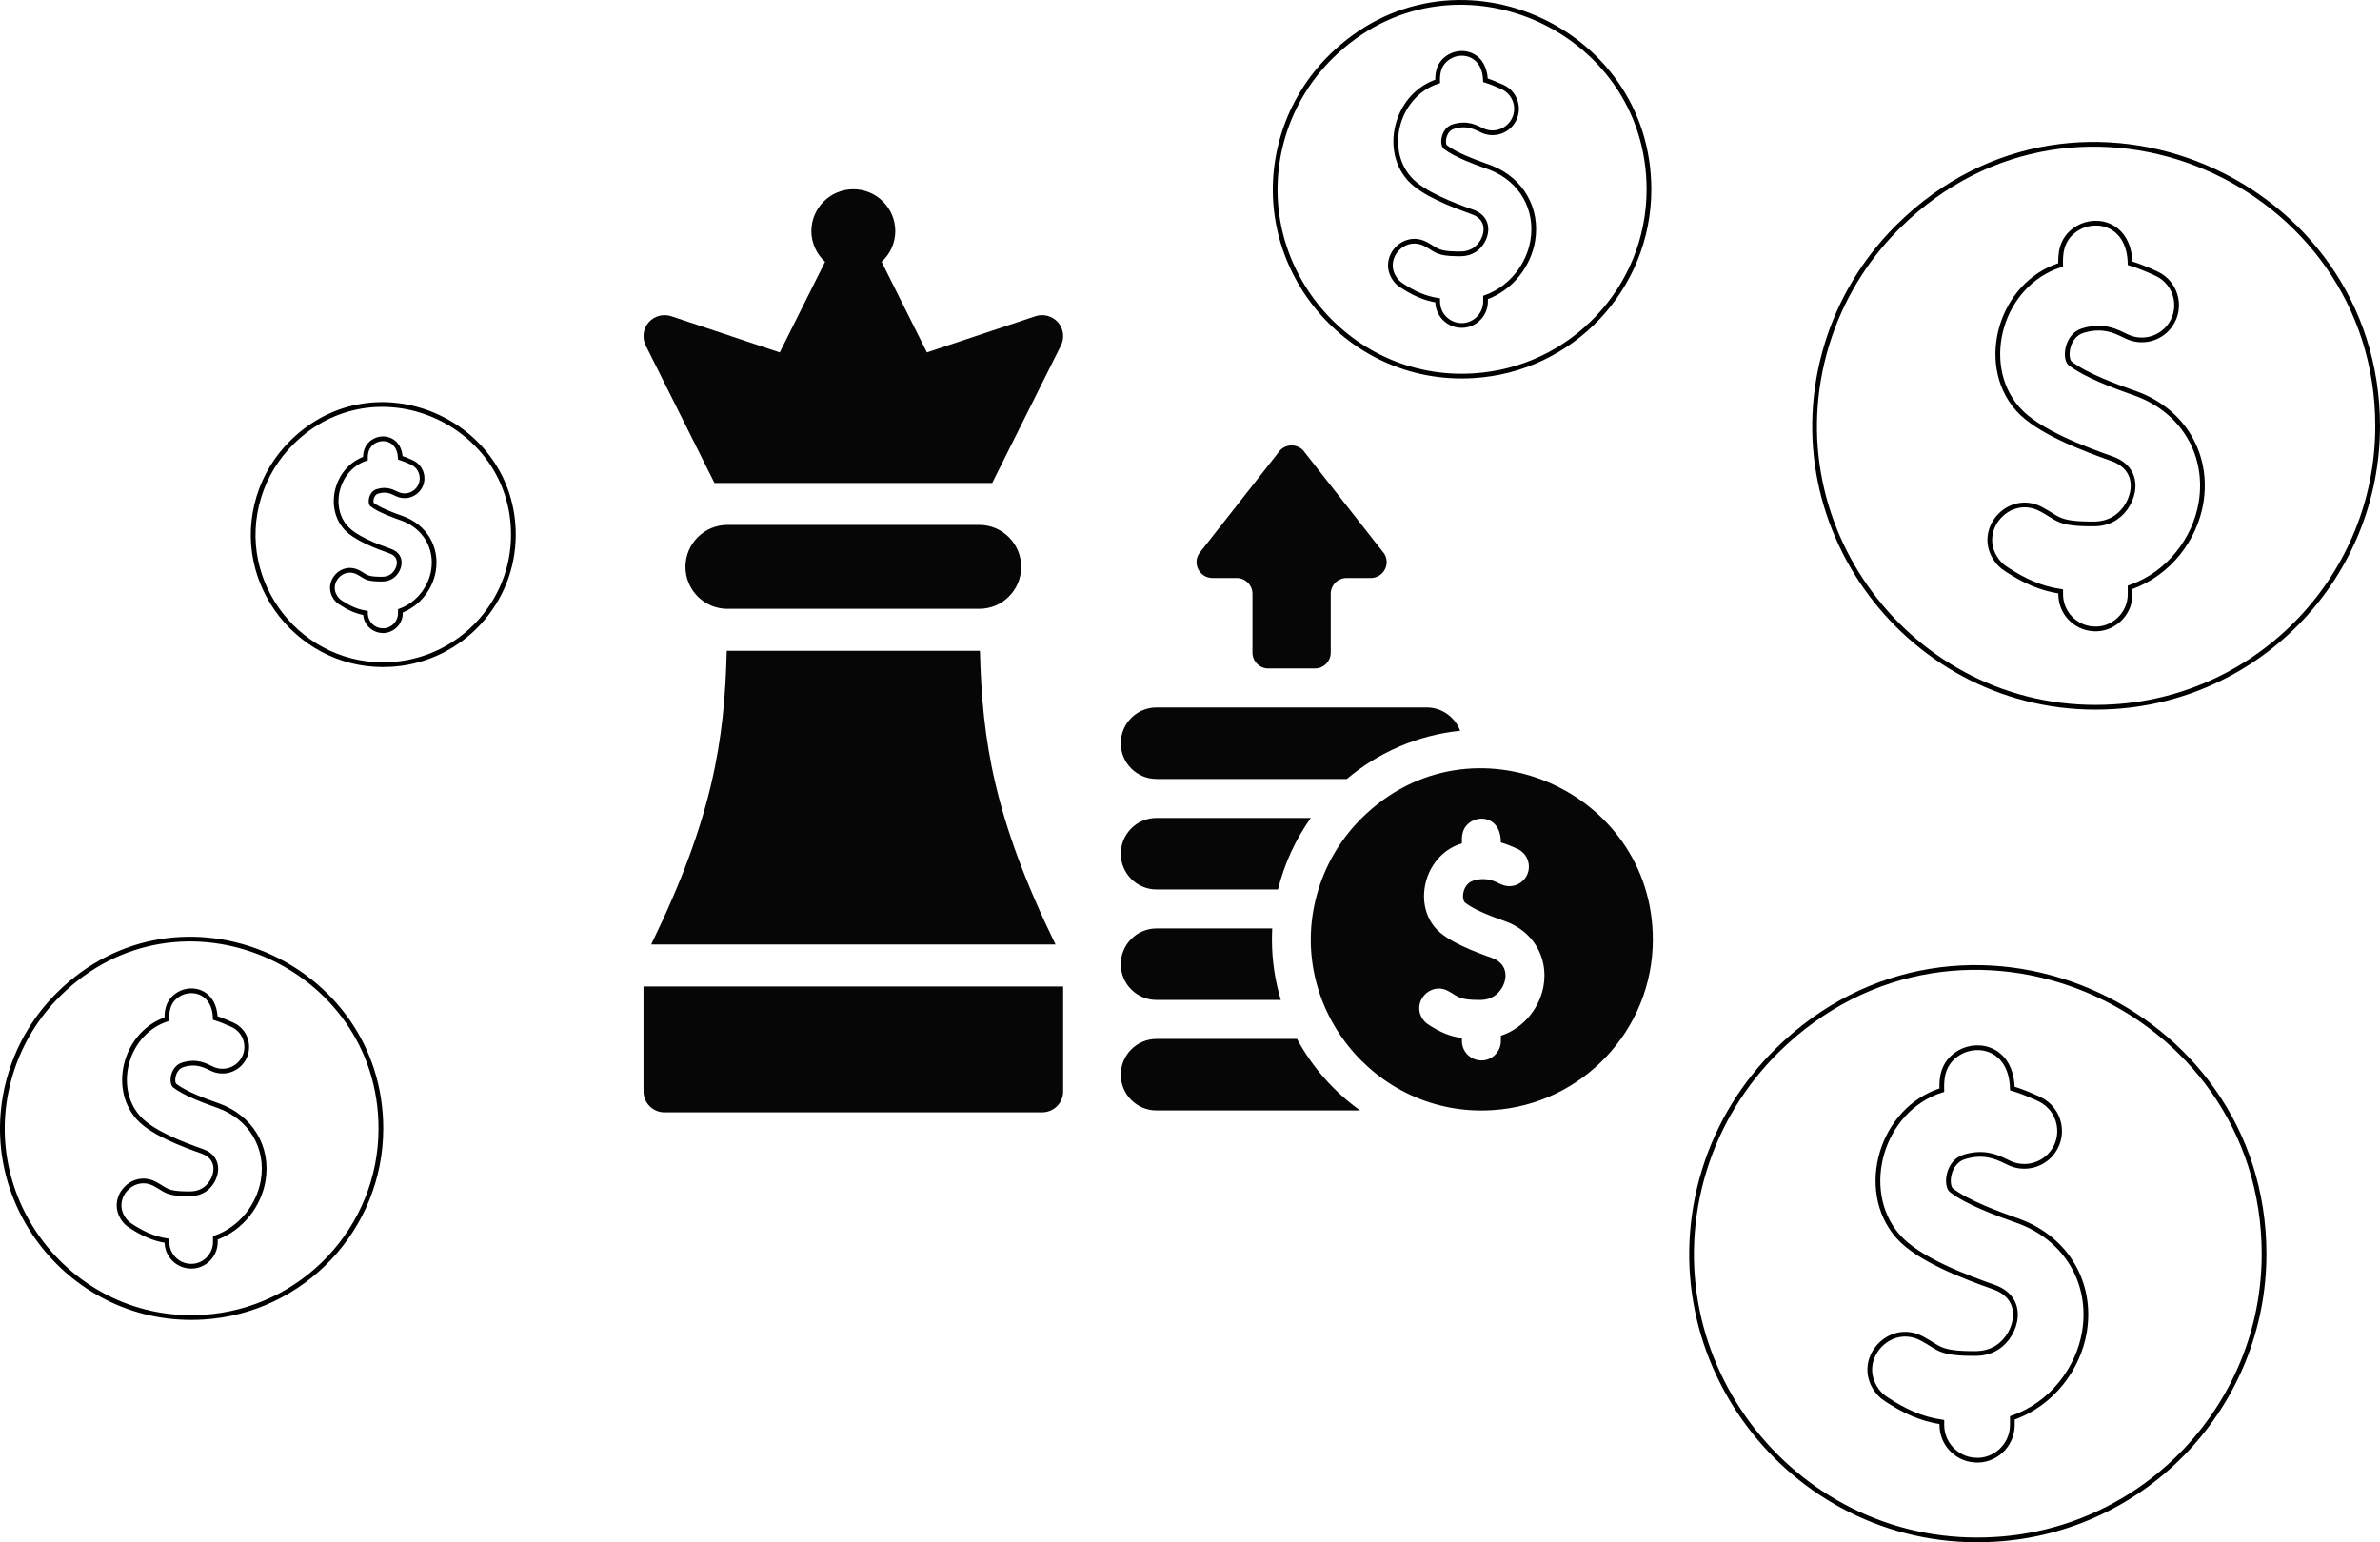 <svg width="503" height="326" viewBox="0 0 503 326" fill="none" xmlns="http://www.w3.org/2000/svg">
<path d="M206.953 128.694C211.852 128.694 215.822 124.722 215.822 119.824C215.822 114.925 211.852 110.955 206.953 110.955H153.737C148.84 110.955 144.869 114.925 144.869 119.824C144.869 124.722 148.84 128.694 153.737 128.694H206.953Z" fill="#060606"/>
<path d="M136 208.518V230.69C136 233.141 137.986 235.125 140.435 235.125H220.257C222.706 235.125 224.692 233.141 224.692 230.69V208.518H136Z" fill="#060606"/>
<path d="M150.998 102.086H209.696L224.226 73.027C225.027 71.425 224.784 69.495 223.609 68.141C222.429 66.795 220.559 66.281 218.855 66.834L195.898 74.49L186.321 55.337C188.154 53.684 189.203 51.336 189.215 48.87C189.215 43.97 185.245 40 180.347 40C175.448 40 171.478 43.97 171.478 48.87C171.49 51.336 172.541 53.684 174.372 55.337L164.795 74.49L141.838 66.834C140.134 66.287 138.268 66.801 137.083 68.141C135.909 69.495 135.666 71.423 136.469 73.027L150.998 102.086Z" fill="#060606"/>
<path d="M223.081 199.649C210.027 172.855 207.577 156.474 207.103 137.563H153.595C153.121 156.474 150.671 172.855 137.617 199.649H223.081Z" fill="#060606"/>
<path d="M274.116 219.606H244.43C240.262 219.606 236.871 222.997 236.871 227.167C236.871 231.335 240.262 234.726 244.43 234.726H287.46C281.939 230.783 277.356 225.608 274.116 219.606Z" fill="#060606"/>
<path d="M244.43 211.369H270.695C269.473 207.322 268.82 203.036 268.82 198.599C268.82 197.811 268.842 197.028 268.88 196.251H244.43C240.262 196.251 236.871 199.642 236.871 203.81C236.871 207.978 240.262 211.369 244.43 211.369Z" fill="#060606"/>
<path d="M244.43 188.014H270.097C271.45 182.501 273.839 177.386 277.043 172.894H244.43C240.262 172.894 236.871 176.285 236.871 180.453C236.871 184.623 240.262 188.014 244.43 188.014Z" fill="#060606"/>
<path d="M244.43 164.657H284.643C291.263 159.08 299.53 155.404 308.596 154.467C307.525 151.593 304.752 149.539 301.51 149.539H244.43C240.262 149.539 236.871 152.93 236.871 157.098C236.871 161.266 240.262 164.657 244.43 164.657Z" fill="#060606"/>
<path d="M287.824 172.893C283.615 177.047 280.419 182.223 278.64 188.013C271.232 212.114 290.357 236.248 315.415 234.659C334.305 233.506 349.319 217.774 349.319 198.598C349.319 167.029 310.914 150.092 287.824 172.893ZM326.228 208.351C325.483 212.779 322.255 217.268 317.203 218.932V220.031C317.203 222.457 315.106 224.337 312.79 224.138C310.654 223.987 308.966 222.208 308.966 220.031V219.413C306.257 219.054 304.158 218.063 301.835 216.541C301.393 216.253 301.025 215.893 300.737 215.487C298.194 211.928 302.241 207.407 306.05 209.471H306.053C308.233 210.625 308.191 211.407 312.95 211.368C314.075 211.36 315.031 211.044 315.8 210.542V210.539C318.47 208.796 319.633 204.007 315.297 202.472C311.802 201.241 305.763 198.978 303.364 196.141H303.362C298.51 190.559 301.327 180.51 308.966 178.28C308.966 177.222 308.721 174.97 310.984 173.623C313.306 172.245 317.203 173.155 317.203 178.082C318.152 178.333 319.435 178.845 320.719 179.438C323.265 180.614 323.931 183.928 322.029 185.989C320.807 187.314 318.866 187.692 317.236 186.925C315.982 186.335 314.235 185.283 311.39 186.149C309.077 186.849 308.753 190.116 309.679 190.836C311.684 192.417 315.616 193.847 318.043 194.704C323.957 196.797 327.249 202.28 326.228 208.351Z" fill="#060606"/>
<path d="M256.238 122.176H261.347C263.201 122.176 264.703 123.677 264.703 125.531V137.947C264.703 139.8 266.204 141.302 268.055 141.302H277.892C279.743 141.302 281.245 139.8 281.245 137.947V125.531C281.245 123.677 282.747 122.176 284.6 122.176H289.71C292.39 122.176 293.987 119.185 292.497 116.956L275.762 95.639C274.433 93.653 271.515 93.653 270.186 95.639L253.451 116.956C251.96 119.185 253.558 122.176 256.238 122.176Z" fill="#060606"/>
<path d="M401.273 47.779C439.276 10.28 502.5 38.127 502.5 90.061C502.5 121.601 477.786 147.481 446.691 149.378H446.69C405.443 151.991 373.961 112.292 386.154 72.65C388.991 63.424 394.018 55.146 400.629 48.425L401.273 47.779ZM446.208 47.969C443.941 46.766 441.174 46.981 439.111 48.205H439.11C435.34 50.448 435.475 54.142 435.51 55.992C429.183 57.983 424.866 63.132 423.111 68.942C421.324 74.861 422.176 81.53 426.337 86.312L426.486 86.484H426.49C428.575 88.851 432.076 90.943 435.724 92.686C439.478 94.479 443.455 95.935 446.359 96.957V96.958C448.072 97.564 449.206 98.477 449.899 99.522C450.594 100.568 450.869 101.781 450.805 103.022C450.676 105.525 449.171 108.089 447.087 109.448L446.885 109.579C445.725 110.286 444.302 110.731 442.626 110.743H442.625C438.693 110.775 436.814 110.465 435.482 109.945C434.816 109.685 434.27 109.366 433.65 108.979C433.033 108.595 432.339 108.143 431.414 107.654L431.305 107.596H431.297C424.552 104.078 417.442 112.057 421.949 118.363V118.364C422.464 119.089 423.12 119.729 423.907 120.242V120.241C427.677 122.71 431.13 124.363 435.517 125.018V125.611C435.517 129.488 438.525 132.655 442.33 132.924V132.923C446.463 133.273 450.189 129.925 450.189 125.611V124.147C458.573 121.235 463.918 113.727 465.163 106.32C466.873 96.166 461.463 86.972 451.718 83.302L451.25 83.131C449.237 82.42 446.612 81.476 444.077 80.385C441.534 79.29 439.12 78.062 437.51 76.793L437.508 76.791L437.419 76.711C437.216 76.499 437.035 76.113 436.95 75.555C436.856 74.934 436.892 74.177 437.088 73.41C437.482 71.87 438.484 70.405 440.185 69.891L440.186 69.89C444.702 68.516 447.433 70.164 449.531 71.15C452.435 72.515 455.892 71.843 458.068 69.485C461.456 65.815 460.269 59.917 455.735 57.825C453.755 56.911 451.754 56.106 450.185 55.652C450.087 51.646 448.436 49.151 446.208 47.969Z" stroke="black"/>
<path d="M12.448 210.116C37.995 184.908 80.5 203.626 80.5 238.541C80.5 259.744 63.886 277.143 42.981 278.418H42.98C15.252 280.175 -5.913 253.486 2.284 226.837C4.253 220.435 7.79 214.711 12.448 210.117V210.116ZM42.741 209.985C41.156 209.145 39.229 209.296 37.792 210.148H37.791C35.243 211.664 35.254 214.142 35.279 215.426C31.013 216.814 28.106 220.309 26.919 224.239C25.7 228.277 26.278 232.84 29.13 236.118L29.279 236.29H29.286C30.722 237.89 33.083 239.296 35.519 240.46C38.061 241.675 40.753 242.659 42.714 243.35C43.842 243.749 44.576 244.345 45.022 245.017C45.468 245.69 45.647 246.474 45.605 247.282C45.521 248.919 44.534 250.602 43.17 251.492L43.105 251.533C42.336 252.02 41.382 252.331 40.246 252.339L39.316 252.337C37.292 252.307 36.245 252.108 35.484 251.812C35.049 251.641 34.691 251.432 34.274 251.173C33.86 250.915 33.386 250.606 32.756 250.272L32.645 250.215H32.64C28.023 247.847 23.176 253.181 26.017 257.533L26.159 257.741C26.518 258.246 26.975 258.692 27.523 259.049C30.04 260.697 32.36 261.817 35.286 262.277V262.538C35.286 265.241 37.383 267.447 40.036 267.635C42.92 267.878 45.516 265.544 45.516 262.538V261.662C51.173 259.648 54.776 254.562 55.62 249.543C56.806 242.5 52.972 236.131 46.123 233.71C44.765 233.23 42.996 232.595 41.291 231.86C39.577 231.122 37.964 230.301 36.895 229.458L36.893 229.456L36.849 229.416C36.745 229.308 36.632 229.087 36.577 228.726C36.517 228.33 36.539 227.84 36.667 227.342C36.924 226.338 37.57 225.407 38.647 225.081H38.648C41.629 224.174 43.419 225.256 44.84 225.924C46.864 226.875 49.273 226.406 50.79 224.763C53.152 222.204 52.324 218.093 49.164 216.635C47.87 216.038 46.559 215.505 45.505 215.19C45.408 212.51 44.285 210.804 42.741 209.985Z" stroke="black"/>
<path d="M61.715 93.487C79.276 76.159 108.5 89.023 108.5 113.028C108.5 127.378 97.432 139.193 83.378 140.395L82.706 140.443H82.705C63.642 141.651 49.092 123.303 54.727 104.982C56.08 100.581 58.512 96.646 61.715 93.487ZM82.622 93.15C81.546 92.58 80.257 92.641 79.247 93.157L79.049 93.267C77.284 94.317 77.221 96.016 77.235 96.936C74.289 97.937 72.286 100.372 71.463 103.097C70.608 105.929 71.01 109.141 73.022 111.454L73.172 111.626H73.178C74.196 112.736 75.828 113.7 77.489 114.494C79.254 115.338 81.122 116.02 82.478 116.498V116.499C83.232 116.765 83.71 117.159 83.997 117.591C84.285 118.025 84.403 118.533 84.376 119.063C84.32 120.145 83.664 121.264 82.762 121.853L82.714 121.883C82.207 122.202 81.578 122.408 80.823 122.413L80.184 122.411C78.792 122.39 78.09 122.255 77.589 122.06C77.302 121.947 77.064 121.809 76.777 121.631C76.493 121.454 76.16 121.237 75.718 121.003L75.608 120.944H75.603C72.283 119.279 68.813 123.11 70.857 126.242L70.96 126.393C71.219 126.756 71.549 127.078 71.943 127.335V127.336C73.657 128.458 75.25 129.235 77.241 129.57V129.619C77.241 131.569 78.755 133.162 80.669 133.297V133.296C82.752 133.47 84.622 131.787 84.622 129.619V129.123C88.533 127.685 91.019 124.149 91.606 120.66C92.438 115.714 89.742 111.241 84.939 109.543C84 109.212 82.782 108.774 81.608 108.269C80.426 107.759 79.326 107.197 78.603 106.627L78.601 106.625L78.567 106.589C78.527 106.534 78.471 106.42 78.44 106.219C78.402 105.968 78.416 105.651 78.5 105.324C78.669 104.664 79.087 104.076 79.764 103.871L79.765 103.87C81.762 103.263 82.947 103.981 83.935 104.445C85.395 105.132 87.133 104.793 88.228 103.607C89.932 101.761 89.334 98.795 87.055 97.743C86.201 97.349 85.331 96.993 84.611 96.769C84.516 94.935 83.726 93.736 82.622 93.15Z" stroke="black"/>
<path d="M281.299 11.972C306.526 -12.921 348.5 5.562 348.5 40.04C348.5 60.978 332.094 78.159 311.451 79.419H311.449C284.067 81.153 263.167 54.798 271.262 28.482C273.206 22.16 276.699 16.509 281.299 11.972ZM311.217 11.832C309.649 11.001 307.743 11.151 306.322 11.993H306.321C303.805 13.49 303.812 15.937 303.837 17.206C299.623 18.579 296.753 22.032 295.581 25.914C294.377 29.904 294.948 34.412 297.766 37.651L297.915 37.823H297.922C299.341 39.404 301.672 40.792 304.077 41.941C306.588 43.141 309.247 44.113 311.184 44.795V44.796C312.297 45.19 313.022 45.779 313.461 46.44C313.901 47.104 314.078 47.876 314.037 48.673C313.954 50.287 312.98 51.948 311.634 52.826L311.584 52.858C310.823 53.343 309.876 53.654 308.749 53.662L307.831 53.659C305.832 53.629 304.799 53.434 304.049 53.142C303.619 52.974 303.266 52.768 302.854 52.512C302.446 52.257 301.977 51.951 301.354 51.622L301.244 51.563H301.237C296.6 49.188 291.731 54.667 294.83 59.005V59.006C295.185 59.505 295.638 59.946 296.18 60.3V60.301C298.665 61.928 300.955 63.034 303.845 63.489V63.741C303.845 66.413 305.918 68.596 308.541 68.781C311.393 69.022 313.959 66.714 313.959 63.741V62.881C319.547 60.89 323.106 55.867 323.939 50.908C325.075 44.166 321.555 38.05 315.182 35.499L314.556 35.264L313.48 34.88C312.345 34.47 311.047 33.981 309.784 33.438C308.091 32.709 306.499 31.896 305.443 31.064L305.44 31.062L305.398 31.023C305.298 30.918 305.186 30.701 305.132 30.345C305.072 29.955 305.095 29.473 305.221 28.981C305.458 28.053 306.033 27.189 306.978 26.82L307.172 26.753C310.114 25.858 311.879 26.925 313.283 27.585C315.285 28.526 317.668 28.062 319.168 26.436C321.504 23.906 320.684 19.841 317.56 18.399C316.284 17.811 314.99 17.285 313.949 16.974C313.852 14.327 312.743 12.641 311.217 11.832Z" stroke="black"/>
<path d="M375.572 222.069C414.214 183.94 478.5 212.256 478.5 265.062C478.5 297.132 453.371 323.447 421.754 325.376H421.752C379.812 328.033 347.801 287.667 360.199 247.359C363.177 237.675 368.527 229.018 375.572 222.069ZM421.257 222.275C418.955 221.055 416.146 221.273 414.051 222.516H414.05C410.217 224.796 410.358 228.553 410.394 230.432C403.96 232.453 399.571 237.687 397.787 243.595C395.971 249.61 396.838 256.387 401.065 261.246L401.215 261.418H401.22C403.338 263.824 406.897 265.95 410.605 267.723C414.422 269.546 418.465 271.026 421.418 272.065V272.066C423.161 272.683 424.316 273.612 425.021 274.676C425.728 275.741 426.008 276.976 425.943 278.24C425.812 280.787 424.281 283.397 422.159 284.78L421.954 284.914C420.774 285.633 419.324 286.084 417.619 286.097C413.621 286.129 411.708 285.814 410.354 285.285C409.675 285.02 409.121 284.695 408.49 284.303C407.862 283.912 407.157 283.452 406.217 282.955L406.107 282.897H406.099C399.248 279.324 392.028 287.427 396.605 293.831V293.832C397.128 294.568 397.794 295.218 398.594 295.739V295.738C402.428 298.249 405.939 299.93 410.4 300.594V301.205C410.4 305.142 413.455 308.358 417.319 308.631V308.63C421.517 308.986 425.301 305.586 425.301 301.205V299.71C433.824 296.751 439.258 289.12 440.524 281.591C442.262 271.271 436.764 261.928 426.859 258.198L426.385 258.024C424.338 257.302 421.669 256.342 419.092 255.232C416.506 254.119 414.051 252.87 412.413 251.579L412.411 251.577L412.32 251.495C412.112 251.278 411.928 250.884 411.841 250.315C411.744 249.683 411.782 248.912 411.981 248.132C412.383 246.564 413.403 245.071 415.136 244.547H415.137C419.157 243.324 421.788 244.455 423.812 245.429L424.644 245.829C427.5 247.172 430.884 246.573 433.102 244.357L433.312 244.138C436.753 240.411 435.548 234.422 430.943 232.297C428.927 231.367 426.892 230.546 425.296 230.086C425.198 226.012 423.52 223.476 421.257 222.275Z" stroke="black"/>
</svg>
